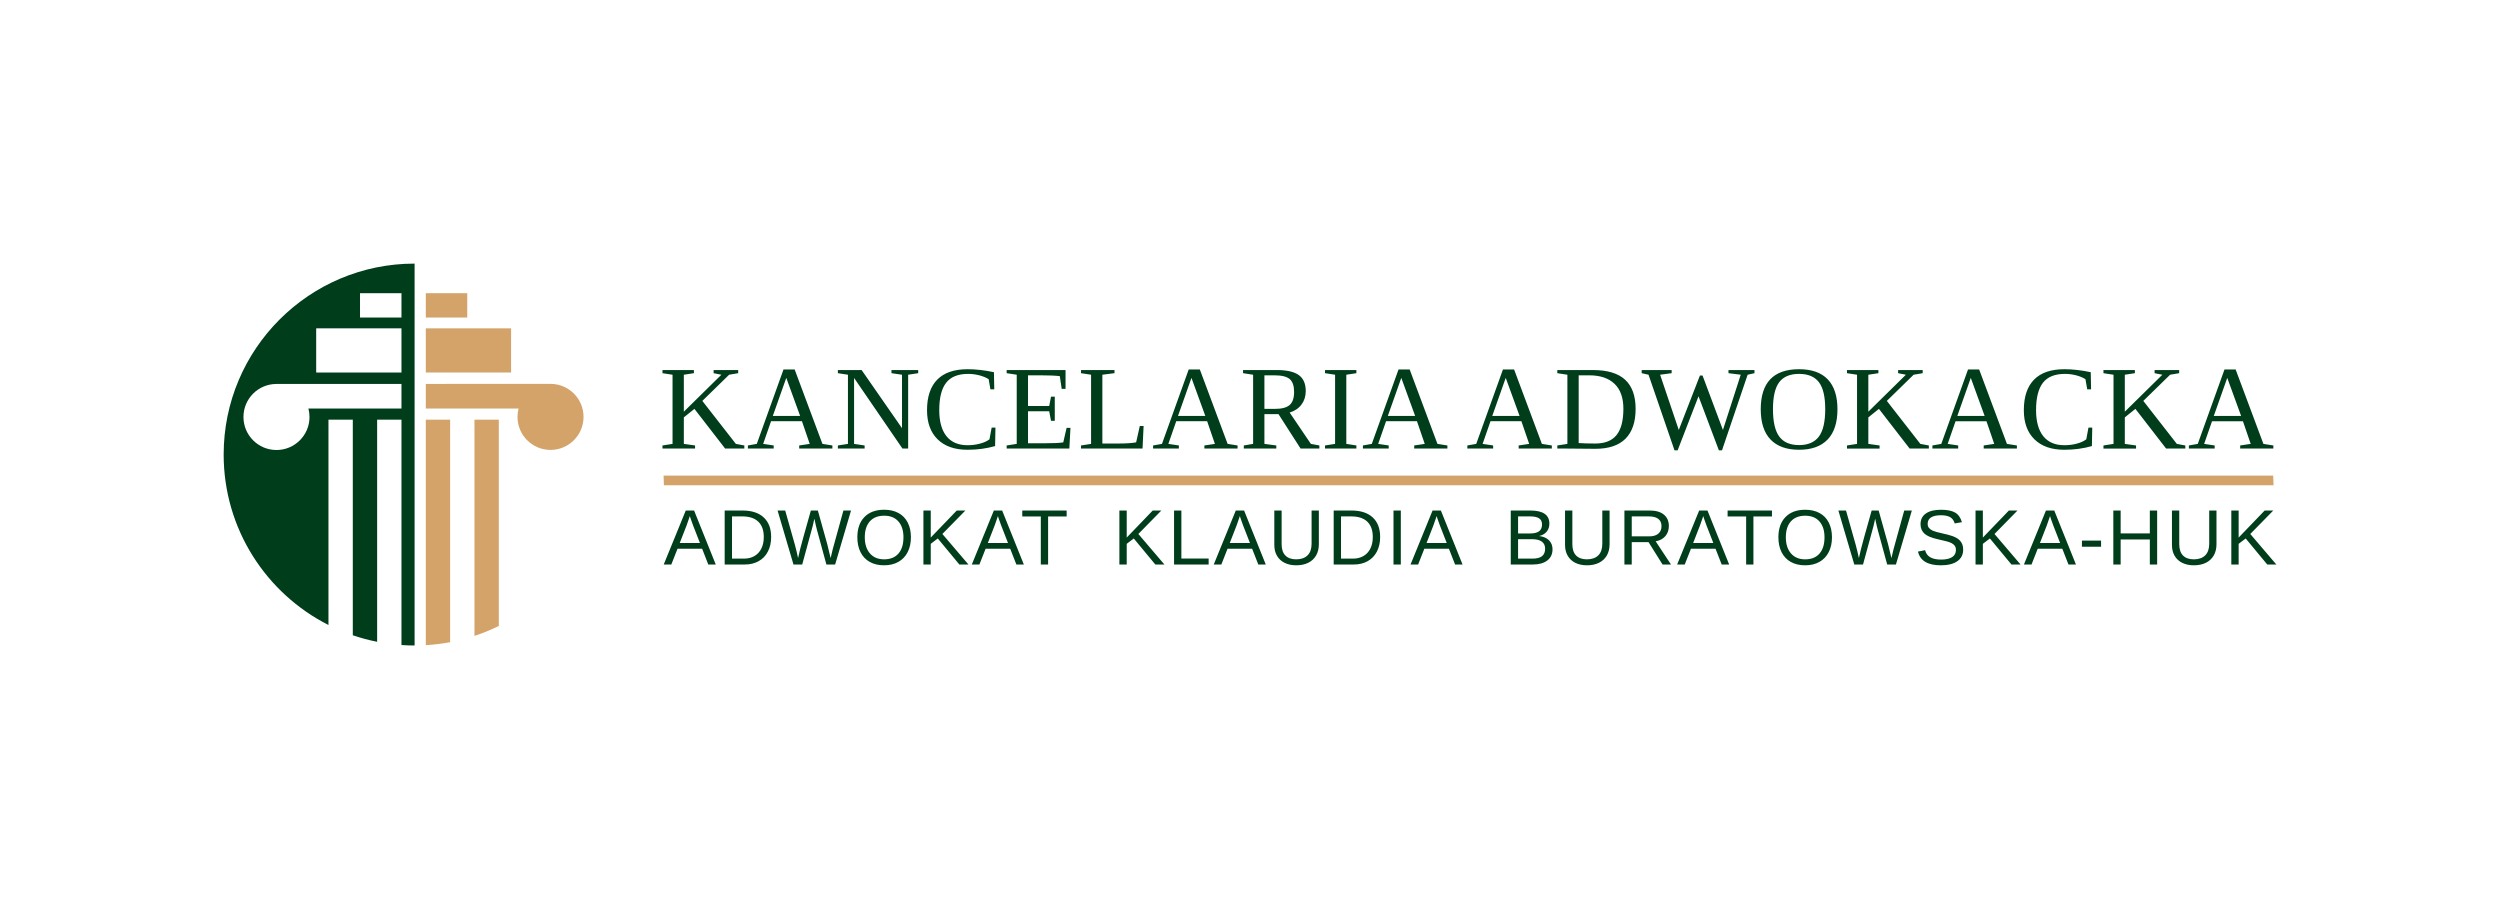 <?xml version="1.0" encoding="UTF-8"?>
<!DOCTYPE svg PUBLIC "-//W3C//DTD SVG 1.1//EN" "http://www.w3.org/Graphics/SVG/1.1/DTD/svg11.dtd">
<!-- Creator: CorelDRAW Standard 2021 (64-Bit) -->
<svg xmlns="http://www.w3.org/2000/svg" xml:space="preserve" width="220mm" height="80mm" version="1.1" style="shape-rendering:geometricPrecision; text-rendering:geometricPrecision; image-rendering:optimizeQuality; fill-rule:evenodd; clip-rule:evenodd"
viewBox="0 0 22000 8000"
 xmlns:xlink="http://www.w3.org/1999/xlink"
 xmlns:xodm="http://www.corel.com/coreldraw/odm/2003">
 <defs>
  <style type="text/css">
   <![CDATA[
    .fil0 {fill:none}
    .fil1 {fill:#003D1B}
    .fil2 {fill:#D4A36A}
    .fil3 {fill:#003D1B;fill-rule:nonzero}
   ]]>
  </style>
 </defs>
 <g id="Warstwa_x0020_1">
  <rect class="fil0" x="416.66" y="613.34" width="21166.67" height="6773.33"/>
  <g id="_2161529052528">
   <path class="fil1" d="M3648.49 5680.3l0 -3360.6c-928.01,0 -1680.3,752.29 -1680.3,1680.3 0,655.28 375.12,1222.89 922.32,1499.95l0 -1806.66 214.13 0 0 1896.98c69.44,23.74 140.94,43.08 214.14,57.65l0 -1954.63 214.14 0 0 1983.1c38.18,2.6 76.72,3.91 115.57,3.91zm-480.39 -2886.03l364.82 0 0 -214.14 -364.82 0 0 214.14zm364.82 483.8l0 -388.62 -750.47 0 0 388.62 750.47 0zm-1099.89 682.01c160.51,0 290.62,-130.11 290.62,-290.61 0,-25.63 -3.33,-50.48 -9.57,-74.15l818.84 0 0 -216.83c-366.65,0.18 -733.3,0.36 -1099.89,0.36 -160.5,0 -290.61,130.11 -290.61,290.62 0,160.5 130.11,290.61 290.61,290.61z"/>
   <path class="fil2" d="M3747.06 3693.29l0 1984.17c72.71,-4.21 144.18,-13.04 214.13,-26.2l0 -1957.97 -214.13 0z"/>
   <path class="fil2" d="M4175.33 3693.29l0 1902.76c73.77,-24.34 145.28,-53.64 214.14,-87.53l0 -1815.23 -214.14 0z"/>
   <path class="fil2" d="M4553.92 3668.64c0,160.5 130.11,290.61 290.61,290.61 160.5,0 290.62,-130.11 290.62,-290.61 0,-160.51 -130.12,-290.62 -290.62,-290.62 -365.74,0 -731.59,0.17 -1097.47,0.36l0 216.94 816.19 0c-6.09,23.42 -9.33,47.99 -9.33,73.32z"/>
   <polygon class="fil2" points="3747.06,3278.07 4497.53,3278.07 4497.53,2889.45 3747.06,2889.45 "/>
   <polygon class="fil2" points="3747.06,2580.13 3747.06,2794.27 4111.88,2794.27 4111.88,2580.13 "/>
  </g>
  <polygon class="fil2" points="5842.34,4270.51 20007.43,4270.51 20004.02,4185.53 5839.51,4185.53 "/>
  <path class="fil3" d="M6496.08 3256.41l0 27.6 -79.81 13.54 -235.76 230.31 295 378.33 74.72 13.89 0 27.25 -168.95 0 -270.39 -349.33 -93.18 74.72 0 233.47 98.98 13.89 0 27.25 -286.92 0 0 -27.25 88.61 -13.89 0 -608.64 -88.61 -13.54 0 -27.6 276.55 0 0 27.6 -88.61 13.54 0 325.24 330.52 -325.24 -68.39 -13.54 0 -27.6 216.24 0zm312.35 663.67l0 27.25 -226.97 0 0 -27.25 78.24 -13.89 235.23 -655.05 97.92 0 244.55 655.05 87.55 13.89 0 27.25 -292.02 0 0 -27.25 92.65 -13.89 -68.38 -199.36 -271.98 0 -69.44 199.36 92.65 13.89zm110.76 -594.75l-118.5 335.08 240.51 0 -122.01 -335.08zm1018.38 -27.78l-92.65 -13.54 0 -27.6 235.23 0 0 27.6 -88.43 13.54 0 649.78 -50.1 0 -425.81 -621.48 0 580.34 92.83 13.89 0 27.25 -235.41 0 0 -27.25 88.61 -13.89 0 -608.64 -88.61 -13.54 0 -27.6 209.04 0 355.3 511.6 0 -470.46zm575.71 660.33c-111.99,0 -199.19,-30.42 -261.78,-91.42 -62.41,-61.01 -93.7,-146.45 -93.7,-256.33 0,-118.84 30.06,-208.68 90.19,-269.68 60.12,-61.01 149.08,-91.42 267.22,-91.42 71.91,0 148.91,8.79 231.36,26.19l2.99 151.02 -33.93 0 -15.47 -89.66c-24.08,-14.77 -51.86,-26.2 -83.68,-34.28 -31.82,-8.09 -64.17,-12.14 -97.05,-12.14 -88.25,0 -152.6,25.85 -193.21,77.71 -40.43,51.86 -60.83,132.21 -60.83,241.03 0,100.21 21.27,176.69 63.64,229.61 42.37,52.91 104.26,79.28 185.13,79.28 39.2,0 76.12,-4.74 110.76,-14.24 34.81,-9.31 62.23,-21.97 82.45,-37.79l19.16 -103.03 33.41 0 -3.17 162.62c-75.42,21.63 -156.64,32.53 -243.49,32.53zm345.22 -37.8l88.61 -13.89 0 -608.64 -88.61 -13.54 0 -27.6 518.28 0 0 165.43 -33.93 0 -16.52 -111.81c-38.51,-4.75 -94.24,-7.21 -167.02,-7.21l-112.87 0 0 270.04 186.53 0 16 -82.45 33.05 0 0 212.37 -33.05 0 -16 -83.51 -186.53 0 0 281.65 136.08 0c88.6,0 146.62,-2.82 174.22,-8.27l29.36 -127.63 33.93 0 -9.84 182.31 -551.69 0 0 -27.25zm948.95 -636.07l-106.72 13.54 0 605.48 136.08 0c73.13,0 126.93,-3.52 161.21,-10.38l32 -143.63 33.58 0 -9.32 198.31 -541.49 0 0 -27.25 88.61 -13.89 0 -608.64 -88.61 -13.54 0 -27.6 294.66 0 0 27.6zm566.56 636.07l0 27.25 -226.97 0 0 -27.25 78.24 -13.89 235.23 -655.05 97.92 0 244.55 655.05 87.55 13.89 0 27.25 -292.02 0 0 -27.25 92.65 -13.89 -68.38 -199.36 -271.98 0 -69.44 199.36 92.65 13.89zm110.76 -594.75l-118.5 335.08 240.51 0 -122.01 -335.08zm641.98 319.26l0 261.6 104.61 13.89 0 27.25 -285.86 0 0 -27.25 81.92 -13.89 0 -608.64 -88.61 -13.54 0 -27.6 298.17 0c86.5,0 150.49,14.59 191.63,43.78 41.14,29.18 61.89,76.12 61.89,140.82 0,46.06 -12.66,85.79 -37.63,119.37 -25.14,33.4 -59.77,56.79 -104.07,69.79l186.88 276.02 74.72 13.89 0 27.25 -165.26 0 -194.27 -302.74 -124.12 0zm261.25 -196.38c0,-52.56 -12.83,-90.01 -38.5,-112.16 -25.49,-22.15 -70.5,-33.23 -134.67,-33.23l-88.08 0 0 295.36 91.25 0c61.35,0 105.13,-11.43 130.97,-34.28 26.02,-22.86 39.03,-61.36 39.03,-115.69zm459.5 457.98l88.61 13.89 0 27.25 -276.02 0 0 -27.25 88.61 -13.89 0 -608.64 -88.61 -13.54 0 -27.6 276.02 0 0 27.6 -88.61 13.54 0 608.64zm373 13.89l0 27.25 -226.97 0 0 -27.25 78.24 -13.89 235.23 -655.05 97.92 0 244.55 655.05 87.55 13.89 0 27.25 -292.02 0 0 -27.25 92.65 -13.89 -68.38 -199.36 -271.98 0 -69.44 199.36 92.65 13.89zm110.76 -594.75l-118.5 335.08 240.51 0 -122.01 -335.08zm808.3 594.75l0 27.25 -226.97 0 0 -27.25 78.24 -13.89 235.23 -655.05 97.92 0 244.55 655.05 87.55 13.89 0 27.25 -292.02 0 0 -27.25 92.65 -13.89 -68.38 -199.36 -271.98 0 -69.44 199.36 92.65 13.89zm110.76 -594.75l-118.5 335.08 240.51 0 -122.01 -335.08zm1035.44 271.62c0,-96.52 -26.02,-169.66 -78.06,-219.41 -52.04,-49.75 -126.23,-74.72 -222.75,-74.72l-92.65 0 0 596.16c41.14,2.64 90.19,4.05 146.8,4.05 84.39,0 146.62,-24.97 186.53,-74.72 40.09,-49.75 60.13,-126.93 60.13,-231.36zm-267.76 -340.54c127.29,0 221.7,28.48 283.23,85.27 61.35,56.78 92.12,142.22 92.12,256.32 0,115.51 -29.71,202.88 -88.78,262.31 -59.25,59.42 -147.85,89.13 -265.47,89.13l-246.13 -2.11 -88.61 0 0 -27.25 88.61 -13.89 0 -608.64 -88.61 -13.54 0 -27.6 313.64 0zm1135.48 706.74l-27.25 0 -179.33 -475.91 -183.89 475.91 -27.25 0 -228.72 -665.6 -60.31 -13.54 0 -27.6 263.71 0 0 27.6 -101.44 13.54 164.21 486.28 186 -478.9 23.21 0 179.32 478.9 156.64 -486.28 -107.77 -13.54 0 -27.6 228.73 0 0 27.6 -60.3 13.54 -225.56 665.6zm448.59 -361.98c0,110.75 18.64,191.1 55.73,240.85 36.92,49.76 94.94,74.72 174.05,74.72 78.59,0 136.6,-24.96 174.05,-74.72 37.27,-49.75 56.08,-130.1 56.08,-240.85 0,-110.23 -18.63,-189.52 -55.9,-238.22 -37.28,-48.52 -95.29,-72.79 -174.23,-72.79 -79.29,0 -137.48,24.27 -174.4,72.79 -36.92,48.7 -55.38,127.99 -55.38,238.22zm-107.59 0.17c0,-234.88 112.51,-352.31 337.37,-352.31 111.11,0 195.32,29.71 252.28,89.31 56.97,59.59 85.45,147.32 85.45,263 0,117.44 -28.84,206.22 -86.5,266.35 -57.67,60.13 -141.53,90.19 -251.23,90.19 -109.53,0 -193.21,-29.89 -250.87,-89.84 -57.67,-59.95 -86.5,-148.91 -86.5,-266.7zm1425.2 -344.93l0 27.6 -79.81 13.54 -235.76 230.31 295 378.33 74.72 13.89 0 27.25 -168.95 0 -270.39 -349.33 -93.18 74.72 0 233.47 98.98 13.89 0 27.25 -286.92 0 0 -27.25 88.61 -13.89 0 -608.64 -88.61 -13.54 0 -27.6 276.55 0 0 27.6 -88.61 13.54 0 325.24 330.52 -325.24 -68.39 -13.54 0 -27.6 216.24 0zm312.35 663.67l0 27.25 -226.97 0 0 -27.25 78.24 -13.89 235.23 -655.05 97.92 0 244.55 655.05 87.55 13.89 0 27.25 -292.02 0 0 -27.25 92.65 -13.89 -68.38 -199.36 -271.98 0 -69.44 199.36 92.65 13.89zm110.76 -594.75l-118.5 335.08 240.51 0 -122.01 -335.08zm822.36 632.55c-111.99,0 -199.19,-30.42 -261.78,-91.42 -62.41,-61.01 -93.7,-146.45 -93.7,-256.33 0,-118.84 30.06,-208.68 90.19,-269.68 60.12,-61.01 149.08,-91.42 267.22,-91.42 71.91,0 148.91,8.79 231.36,26.19l2.99 151.02 -33.93 0 -15.47 -89.66c-24.08,-14.77 -51.86,-26.2 -83.68,-34.28 -31.82,-8.09 -64.17,-12.14 -97.05,-12.14 -88.25,0 -152.6,25.85 -193.21,77.71 -40.43,51.86 -60.83,132.21 -60.83,241.03 0,100.21 21.27,176.69 63.64,229.61 42.37,52.91 104.26,79.28 185.13,79.28 39.2,0 76.12,-4.74 110.76,-14.24 34.81,-9.31 62.23,-21.97 82.45,-37.79l19.16 -103.03 33.41 0 -3.17 162.62c-75.42,21.63 -156.64,32.53 -243.49,32.53zm1011.53 -701.47l0 27.6 -79.81 13.54 -235.76 230.31 295 378.33 74.72 13.89 0 27.25 -168.95 0 -270.39 -349.33 -93.18 74.72 0 233.47 98.98 13.89 0 27.25 -286.92 0 0 -27.25 88.61 -13.89 0 -608.64 -88.61 -13.54 0 -27.6 276.55 0 0 27.6 -88.61 13.54 0 325.24 330.52 -325.24 -68.39 -13.54 0 -27.6 216.24 0zm312.35 663.67l0 27.25 -226.97 0 0 -27.25 78.24 -13.89 235.23 -655.05 97.92 0 244.55 655.05 87.55 13.89 0 27.25 -292.02 0 0 -27.25 92.65 -13.89 -68.38 -199.36 -271.98 0 -69.44 199.36 92.65 13.89zm110.76 -594.75l-118.5 335.08 240.51 0 -122.01 -335.08z"/>
  <path class="fil3" d="M6232.94 4967.59l-54.32 -138.79 -216.36 0 -54.67 138.79 -66.75 0 193.8 -475.07 73.2 0 190.81 475.07 -65.71 0zm-162.5 -426.5l-3 9.43c-5.64,18.65 -14.04,42.58 -24.97,71.82l-60.76 156.05 177.69 0 -61 -156.75c-6.33,-15.53 -12.54,-33.02 -18.87,-52.59l-9.09 -27.96zm715.61 184.13c0,48.91 -9.55,91.84 -28.66,128.55 -19.1,36.83 -46.15,64.91 -81.25,84.47 -35.1,19.57 -75.49,29.35 -121.3,29.35l-177.69 0 0 -475.07 157.09 0c80.45,0 142.48,20.14 186.21,60.53 43.73,40.28 65.6,97.71 65.6,172.17zm-64.79 0c0,-58.92 -16.12,-103.69 -48.34,-134.65 -32.22,-30.84 -78.95,-46.26 -140.06,-46.26l-91.26 0 0 371.49 105.76 0c34.87,0 65.49,-7.59 91.84,-22.9 26.47,-15.31 46.72,-37.29 60.88,-66.06 14.16,-28.66 21.18,-62.61 21.18,-101.62zm627.91 242.37l-76.88 0 -82.28 -301.75c-5.3,-18.88 -13.24,-52.71 -23.59,-101.51 -5.76,26.13 -10.71,47.88 -14.85,65.37 -4.03,17.61 -34.64,130.16 -92.07,337.89l-76.87 0 -139.95 -475.07 67.1 0 85.39 301.75c10.13,37.75 19.45,76.65 27.97,116.7 5.4,-24.75 11.62,-51.67 18.75,-80.91 7.02,-29.23 38.21,-141.78 93.57,-337.54l61.68 0 82.64 295.65c12.54,48.34 22.44,89.31 29.69,122.8l2.99 -11.86c6.1,-25.77 11.05,-46.84 14.85,-63.18 3.79,-16.34 35.44,-130.73 94.71,-343.41l67.09 0 -139.94 475.07zm666.94 -239.61c0,49.72 -9.55,93.22 -28.54,130.51 -18.99,37.29 -46.27,65.94 -81.71,85.97 -35.57,20.02 -77.46,30.04 -125.79,30.04 -48.8,0 -90.92,-9.9 -126.37,-29.7 -35.33,-19.79 -62.37,-48.33 -81.13,-85.74 -18.64,-37.51 -27.97,-81.13 -27.97,-131.08 0,-75.95 20.83,-135.34 62.38,-178.15 41.66,-42.81 99.55,-64.22 173.78,-64.22 48.33,0 90.23,9.56 125.67,28.78 35.56,19.21 62.72,47.18 81.48,83.89 18.76,36.6 28.2,79.87 28.2,129.7zm-65.72 -0.11c0,-59.16 -14.84,-105.53 -44.42,-139.25 -29.58,-33.72 -71.35,-50.53 -125.21,-50.53 -54.44,0 -96.56,16.58 -126.25,49.83 -29.58,33.26 -44.42,79.99 -44.42,139.95 0,59.5 14.96,106.8 45,141.78 30.03,34.87 71.69,52.37 124.98,52.37 54.78,0 96.9,-16.92 126.25,-50.76 29.34,-33.83 44.07,-81.59 44.07,-143.39zm492.01 239.72l-189.78 -229.25 -62.03 47.19 0 182.06 -64.45 0 0 -475.07 64.45 0 0 237.99 228.9 -237.99 75.84 0 -202.31 206.35 229.36 268.72 -79.98 0zm501.67 0l-54.32 -138.79 -216.36 0 -54.67 138.79 -66.75 0 193.8 -475.07 73.2 0 190.81 475.07 -65.71 0zm-162.5 -426.5l-3 9.43c-5.64,18.65 -14.04,42.58 -24.97,71.82l-60.76 156.05 177.69 0 -61 -156.75c-6.33,-15.53 -12.54,-33.02 -18.87,-52.59l-9.09 -27.96zm441.71 3.91l0 422.59 -64.1 0 0 -422.59 -163.19 0 0 -52.48 390.48 0 0 52.48 -163.19 0zm943.61 422.59l-189.78 -229.25 -62.03 47.19 0 182.06 -64.45 0 0 -475.07 64.45 0 0 237.99 228.9 -237.99 75.84 0 -202.31 206.35 229.36 268.72 -79.98 0zm164.81 0l0 -475.07 64.45 0 0 422.59 239.95 0 0 52.48 -304.4 0zm741.4 0l-54.32 -138.79 -216.36 0 -54.67 138.79 -66.75 0 193.8 -475.07 73.2 0 190.81 475.07 -65.71 0zm-162.5 -426.5l-3 9.43c-5.64,18.65 -14.04,42.58 -24.97,71.82l-60.76 156.05 177.69 0 -61 -156.75c-6.33,-15.53 -12.54,-33.02 -18.87,-52.59l-9.09 -27.96zm496.49 433.41c-38.9,0 -72.85,-7.14 -101.74,-21.3 -29,-14.15 -51.56,-34.75 -67.44,-61.68 -15.99,-26.93 -23.94,-59.15 -23.94,-96.44l0 -302.56 64.34 0 0 297.03c0,43.39 11.05,76.3 33.03,98.75 22.09,22.44 53.86,33.72 95.4,33.72 42.7,0 75.96,-11.63 99.67,-34.87 23.7,-23.25 35.56,-57.32 35.56,-101.97l0 -292.66 63.98 0 0 296.46c0,38.44 -8.17,71.58 -24.39,99.55 -16.35,27.85 -39.36,49.14 -69.17,63.87 -29.69,14.73 -64.79,22.1 -105.3,22.1zm738.28 -249.28c0,48.91 -9.55,91.84 -28.66,128.55 -19.1,36.83 -46.15,64.91 -81.25,84.47 -35.1,19.57 -75.49,29.35 -121.3,29.35l-177.69 0 0 -475.07 157.09 0c80.45,0 142.48,20.14 186.21,60.53 43.73,40.28 65.6,97.71 65.6,172.17zm-64.79 0c0,-58.92 -16.12,-103.69 -48.34,-134.65 -32.22,-30.84 -78.95,-46.26 -140.06,-46.26l-91.26 0 0 371.49 105.76 0c34.87,0 65.49,-7.59 91.84,-22.9 26.47,-15.31 46.72,-37.29 60.88,-66.06 14.16,-28.66 21.18,-62.61 21.18,-101.62zm182.19 242.37l0 -475.07 64.44 0 0 475.07 -64.44 0zm542.07 0l-54.32 -138.79 -216.36 0 -54.67 138.79 -66.75 0 193.8 -475.07 73.2 0 190.81 475.07 -65.71 0zm-162.5 -426.5l-3 9.43c-5.64,18.65 -14.04,42.58 -24.97,71.82l-60.76 156.05 177.69 0 -61 -156.75c-6.33,-15.53 -12.54,-33.02 -18.87,-52.59l-9.09 -27.96zm1019.9 292.54c0,42.24 -15.42,75.15 -46.26,98.74 -30.73,23.48 -73.54,35.22 -128.44,35.22l-192.88 0 0 -475.07 172.63 0c111.52,0 167.22,38.44 167.22,115.2 0,28.08 -7.83,51.67 -23.59,70.66 -15.66,19.11 -37.98,31.88 -66.75,38.44 37.74,4.49 66.86,17.15 87.35,37.98 20.48,20.83 30.72,47.07 30.72,78.83zm-92.41 -218.09c0,-25.54 -8.75,-43.84 -26.35,-54.78 -17.5,-10.93 -42.93,-16.45 -76.19,-16.45l-108.18 0 0 149.84 108.18 0c34.41,0 60.07,-6.45 77.11,-19.34 16.91,-12.89 25.43,-32.68 25.43,-59.27zm27.28 212.91c0,-55.93 -39.36,-83.89 -117.97,-83.89l-120.03 0 0 171.24 125.1 0c39.24,0 67.9,-7.25 85.97,-21.86 17.95,-14.62 26.93,-36.49 26.93,-65.49zm368.4 146.05c-38.9,0 -72.85,-7.14 -101.74,-21.3 -29,-14.15 -51.56,-34.75 -67.44,-61.68 -15.99,-26.93 -23.94,-59.15 -23.94,-96.44l0 -302.56 64.34 0 0 297.03c0,43.39 11.05,76.3 33.03,98.75 22.09,22.44 53.86,33.72 95.4,33.72 42.7,0 75.96,-11.63 99.67,-34.87 23.7,-23.25 35.56,-57.32 35.56,-101.97l0 -292.66 63.98 0 0 296.46c0,38.44 -8.17,71.58 -24.39,99.55 -16.35,27.85 -39.36,49.14 -69.17,63.87 -29.69,14.73 -64.79,22.1 -105.3,22.1zm665.08 -6.91l-123.37 -196.8 -147.88 0 0 196.8 -64.45 0 0 -475.07 223.5 0c53.51,0 94.83,11.97 123.83,36.02 29.11,23.94 43.73,57.31 43.73,100.12 0,35.34 -10.36,65.03 -30.84,89.08 -20.6,24.17 -48.91,39.36 -85.17,45.57l134.88 204.28 -74.23 0zm-9.43 -338.23c0,-27.74 -9.32,-48.8 -28.08,-63.3 -18.76,-14.5 -45.81,-21.75 -81.14,-21.75l-152.6 0 0 175.39 155.36 0c33.95,0 60.19,-7.94 78.72,-23.83 18.53,-15.76 27.74,-37.97 27.74,-66.51zm529.75 338.23l-54.32 -138.79 -216.36 0 -54.67 138.79 -66.75 0 193.8 -475.07 73.2 0 190.81 475.07 -65.71 0zm-162.5 -426.5l-3 9.43c-5.64,18.65 -14.04,42.58 -24.97,71.82l-60.76 156.05 177.69 0 -61 -156.75c-6.33,-15.53 -12.54,-33.02 -18.87,-52.59l-9.09 -27.96zm441.71 3.91l0 422.59 -64.1 0 0 -422.59 -163.19 0 0 -52.48 390.48 0 0 52.48 -163.19 0zm691.22 182.98c0,49.72 -9.55,93.22 -28.54,130.51 -18.99,37.29 -46.27,65.94 -81.71,85.97 -35.57,20.02 -77.46,30.04 -125.79,30.04 -48.8,0 -90.92,-9.9 -126.37,-29.7 -35.33,-19.79 -62.37,-48.33 -81.13,-85.74 -18.64,-37.51 -27.97,-81.13 -27.97,-131.08 0,-75.95 20.83,-135.34 62.38,-178.15 41.66,-42.81 99.55,-64.22 173.78,-64.22 48.33,0 90.23,9.56 125.67,28.78 35.56,19.21 62.72,47.18 81.48,83.89 18.76,36.6 28.2,79.87 28.2,129.7zm-65.72 -0.11c0,-59.16 -14.84,-105.53 -44.42,-139.25 -29.58,-33.72 -71.35,-50.53 -125.21,-50.53 -54.44,0 -96.56,16.58 -126.25,49.83 -29.58,33.26 -44.42,79.99 -44.42,139.95 0,59.5 14.96,106.8 45,141.78 30.03,34.87 71.69,52.37 124.98,52.37 54.78,0 96.9,-16.92 126.25,-50.76 29.34,-33.83 44.07,-81.59 44.07,-143.39zm628.61 239.72l-76.88 0 -82.28 -301.75c-5.3,-18.88 -13.24,-52.71 -23.59,-101.51 -5.76,26.13 -10.71,47.88 -14.85,65.37 -4.03,17.61 -34.64,130.16 -92.07,337.89l-76.87 0 -139.95 -475.07 67.1 0 85.39 301.75c10.13,37.75 19.45,76.65 27.97,116.7 5.4,-24.75 11.62,-51.67 18.75,-80.91 7.02,-29.23 38.21,-141.78 93.57,-337.54l61.68 0 82.64 295.65c12.54,48.34 22.44,89.31 29.69,122.8l2.99 -11.86c6.1,-25.77 11.05,-46.84 14.85,-63.18 3.79,-16.34 35.44,-130.73 94.71,-343.41l67.09 0 -139.94 475.07zm591.67 -130.97c0,43.85 -17.15,77.8 -51.44,101.85 -34.3,24.06 -82.52,36.03 -144.89,36.03 -115.66,0 -182.76,-40.28 -201.29,-120.73l62.49 -12.43c7.14,28.43 22.45,49.37 45.81,62.72 23.36,13.35 55.12,20.03 95.4,20.03 41.55,0 73.66,-7.14 96.21,-21.41 22.68,-14.15 33.95,-35.1 33.95,-62.72 0,-15.54 -3.56,-28.08 -10.58,-37.75 -7.14,-9.66 -17.04,-17.61 -29.93,-23.93 -12.77,-6.33 -28.08,-11.63 -45.8,-15.89 -17.72,-4.25 -37.4,-8.86 -59.04,-13.81 -37.52,-8.28 -66.06,-16.57 -85.39,-24.97 -19.45,-8.29 -34.87,-17.61 -46.03,-27.74 -11.28,-10.24 -19.91,-22.21 -25.9,-35.9 -5.87,-13.81 -8.86,-29.46 -8.86,-47.3 0,-40.63 15.54,-71.93 46.72,-94.03 31.08,-21.98 75.61,-33.03 133.62,-33.03 53.97,0 95.17,8.29 123.71,24.75 28.55,16.57 48.57,44.77 60.08,84.47l-63.41 11.16c-6.91,-25.2 -20.26,-43.61 -39.82,-55.01 -19.45,-11.39 -46.61,-17.03 -81.25,-17.03 -37.98,0 -66.98,6.33 -87.01,18.99 -19.91,12.54 -29.92,31.42 -29.92,56.39 0,14.62 3.8,26.7 11.62,36.25 7.72,9.55 18.88,17.61 33.49,24.29 14.62,6.67 43.74,14.73 87.35,24.39 14.62,3.46 29.24,6.91 43.74,10.36 14.38,3.45 28.31,7.6 41.54,12.43 13.35,4.83 25.67,10.59 37.29,17.03 11.62,6.56 21.64,14.5 30.15,23.94 8.52,9.44 15.31,20.6 20.14,33.37 4.83,12.89 7.25,27.86 7.25,45.23zm425.03 130.97l-189.78 -229.25 -62.03 47.19 0 182.06 -64.45 0 0 -475.07 64.45 0 0 237.99 228.9 -237.99 75.84 0 -202.31 206.35 229.36 268.72 -79.98 0zm501.67 0l-54.32 -138.79 -216.36 0 -54.67 138.79 -66.75 0 193.8 -475.07 73.2 0 190.81 475.07 -65.71 0zm-162.5 -426.5l-3 9.43c-5.64,18.65 -14.04,42.58 -24.97,71.82l-60.76 156.05 177.69 0 -61 -156.75c-6.33,-15.53 -12.54,-33.02 -18.87,-52.59l-9.09 -27.96zm280.82 269.75l0 -53.86 168.48 0 0 53.86 -168.48 0zm597.53 156.75l0 -220.27 -256.75 0 0 220.27 -64.45 0 0 -475.07 64.45 0 0 200.94 256.75 0 0 -200.94 64.45 0 0 475.07 -64.45 0zm387.74 6.91c-38.9,0 -72.85,-7.14 -101.74,-21.3 -29,-14.15 -51.56,-34.75 -67.44,-61.68 -15.99,-26.93 -23.94,-59.15 -23.94,-96.44l0 -302.56 64.34 0 0 297.03c0,43.39 11.05,76.3 33.03,98.75 22.09,22.44 53.86,33.72 95.4,33.72 42.7,0 75.96,-11.63 99.67,-34.87 23.7,-23.25 35.56,-57.32 35.56,-101.97l0 -292.66 63.98 0 0 296.46c0,38.44 -8.17,71.58 -24.39,99.55 -16.35,27.85 -39.36,49.14 -69.17,63.87 -29.69,14.73 -64.79,22.1 -105.3,22.1zm645.64 -6.91l-189.78 -229.25 -62.03 47.19 0 182.06 -64.45 0 0 -475.07 64.45 0 0 237.99 228.9 -237.99 75.84 0 -202.31 206.35 229.36 268.72 -79.98 0z"/>
 </g>
</svg>
